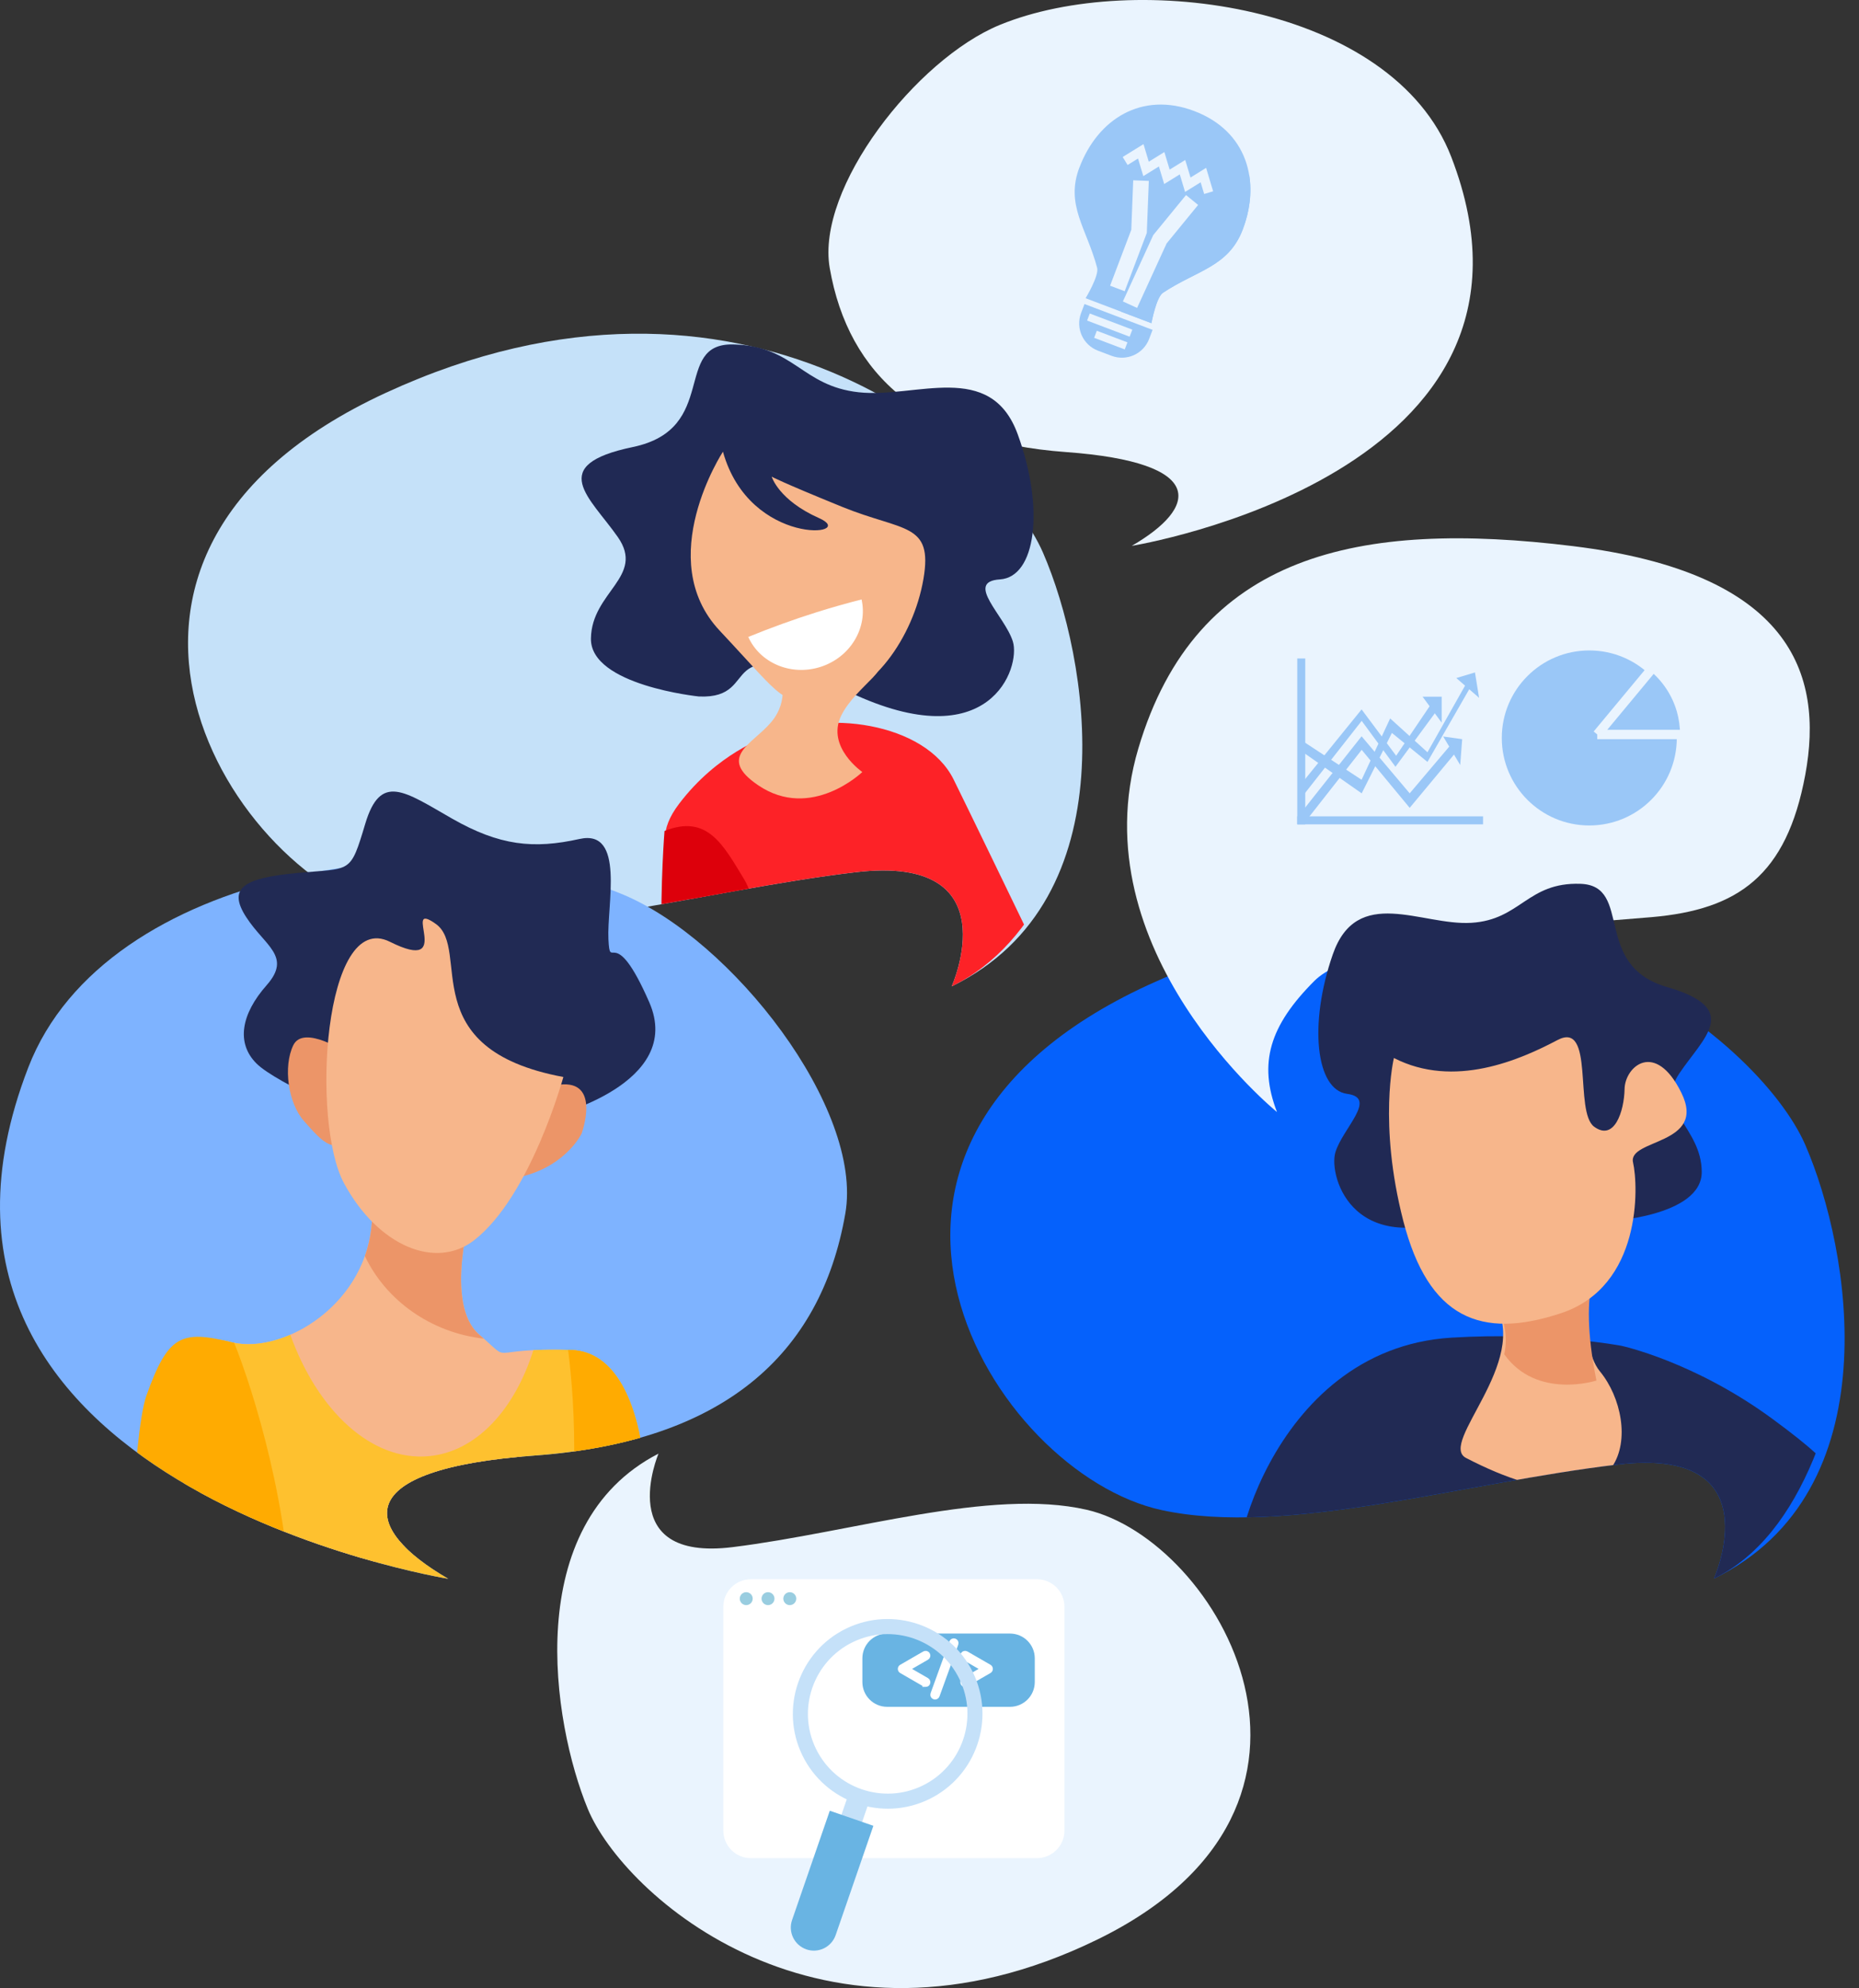 <svg xmlns="http://www.w3.org/2000/svg" xmlns:xlink="http://www.w3.org/1999/xlink" id="Layer_2" data-name="Layer 2" viewBox="0 0 594.92 636.12"><rect x="0" y="0" width="594.92" height="636.12" fill="#333333" stroke="none"/><defs><style> .cls-1 { fill: #c5e1f9; } .cls-1, .cls-2, .cls-3, .cls-4, .cls-5, .cls-6, .cls-7, .cls-8, .cls-9, .cls-10, .cls-11, .cls-12, .cls-13, .cls-14, .cls-15, .cls-16, .cls-17 { stroke-width: 0px; } .cls-2 { fill: #69b4e3; } .cls-18 { stroke-width: 5px; } .cls-18, .cls-19, .cls-5 { fill: none; } .cls-18, .cls-19, .cls-20 { stroke: #eaf4fe; } .cls-18, .cls-19, .cls-20, .cls-21 { stroke-miterlimit: 10; } .cls-3 { fill: #fec12f; } .cls-22 { clip-path: url(#clippath-2); } .cls-4 { fill: #0561fc; } .cls-19, .cls-20 { stroke-width: 3px; } .cls-6 { fill: #ffab01; } .cls-23 { clip-path: url(#clippath-1); } .cls-7 { fill: #202954; } .cls-8 { fill: #f7b68b; } .cls-9 { fill: #99cde0; } .cls-10 { fill: #ec9568; } .cls-24 { clip-path: url(#clippath); } .cls-11 { fill: #eaf4fe; } .cls-12, .cls-20 { fill: #9ac7f7; } .cls-13, .cls-21 { fill: #fff; } .cls-14 { fill: #fd2227; } .cls-21 { stroke: #fff; stroke-width: 2px; } .cls-15 { fill: #7eb3ff; } .cls-16 { fill: #212a54; } .cls-17 { fill: #dd000b; } </style><clipPath id="clippath"><path class="cls-5" d="M143.44,505.15S-42.56,475.13,9.05,341.55c24.83-64.27,124.01-123.26,180.98-99.89,35.24,14.46,86.34,113.04,80.5,146.63-7.91,45.51-39.44,73.04-99.33,77.42-59.89,4.38-55.5,23.37-27.75,39.44Z"></path></clipPath><clipPath id="clippath-1"><path class="cls-5" d="M304.57,315.59s18.99-42.36-30.67-36.52c-49.67,5.84-106.4,23.18-146.08,14.61-54.04-11.69-118.32-115.4-4.38-167.98,113.94-52.58,203.09-18.37,217.69,15.23,14.61,33.6,20.4,146.91-36.56,174.67Z"></path></clipPath><clipPath id="clippath-2"><path class="cls-5" d="M548.51,505.09s18.99-42.36-30.67-36.51c-49.67,5.84-106.41,23.18-146.07,14.6-54.05-11.69-118.32-115.4-4.38-167.98,113.93-52.59,203.03-43.5,217.64-9.91,14.61,33.6,20.46,172.05-36.51,199.8Z"></path></clipPath></defs><g id="Layer_1-2" data-name="Layer 1"><g><path class="cls-1" d="M304.57,315.59s18.99-42.36-30.67-36.52c-49.67,5.84-106.4,23.18-146.08,14.61-54.04-11.69-118.32-115.4-4.38-167.98,113.94-52.58,195.74,17.53,210.34,51.13,14.61,33.6,27.75,111.02-29.21,138.77Z"></path><path class="cls-4" d="M548.51,505.09s18.99-42.36-30.67-36.51c-49.67,5.84-106.41,23.18-146.07,14.6-54.05-11.69-118.32-115.4-4.38-167.98,113.93-52.59,195.73,17.53,210.34,51.12,14.61,33.6,27.75,111.02-29.22,138.77Z"></path><path class="cls-15" d="M143.44,505.15S-42.56,475.13,9.05,341.55c24.83-64.27,132.93-78.88,189.9-55.51,35.24,14.46,77.42,68.66,71.57,102.25-7.91,45.51-39.44,73.04-99.33,77.42-59.89,4.38-55.5,23.37-27.75,39.44Z"></path><path class="cls-11" d="M408.65,355.8s-63.55-51.56-44.36-116.31c18.54-62.57,70.75-73.14,139.09-64.75,69.65,8.55,80.34,40.77,74.35,73.14-5.99,32.38-21.59,43.17-49.16,45.57-27.58,2.4-93.53,6-107.92,20.38-14.39,14.39-17.99,26.38-11.99,41.97Z"></path><path class="cls-11" d="M210.73,465.12s-14.72,34.69,23.77,29.9c38.49-4.78,82.47-18.98,113.22-11.96,41.89,9.57,91.71,94.49,3.4,137.55-88.31,43.06-151.71-14.35-163.03-41.87-11.32-27.51-21.51-90.91,22.64-113.63Z"></path><path class="cls-11" d="M362.2,174.65s141.49-22.84,102.23-124.46C445.55,1.3,363.32-9.82,319.98,7.96c-26.81,11-58.89,52.23-54.45,77.79,6.02,34.62,30.01,55.56,75.57,58.89,45.56,3.33,42.22,17.78,21.11,30Z"></path><g class="cls-24"><g><path class="cls-16" d="M176.75,357.12s42.45-10.34,31.02-36.45c-11.43-26.12-12.52-9.25-13.06-20.13-.55-10.88,5.44-35.37-9.25-32.1-14.69,3.27-25.57,2.18-40.81-6.53-15.24-8.71-22.85-14.69-27.75,1.63-4.9,16.32-4.36,14.15-21.77,15.78-17.41,1.63-22.31,4.89-16.33,14.14,5.98,9.25,14.69,12.52,6.53,21.77-8.17,9.25-9.8,18.5-3.27,25.03,6.53,6.53,35.64,18.77,35.64,18.77l59.04-1.91Z"></path><path class="cls-10" d="M110.91,336.8s-13.77-9.13-17.05-2.36c-3.28,6.77-1.71,18.55,3.47,24.31,5.18,5.75,11.33,13.76,15.33.44,3.99-13.32-1.74-22.39-1.74-22.39Z"></path><path class="cls-10" d="M186.11,362.75s6.41-17.33-7.1-15.69c-7.47.91-16.6,8.45-18.71,15.9-2.11,7.45-5.59,16.92,7.8,13.2,13.39-3.72,18.01-13.42,18.01-13.42Z"></path><path class="cls-8" d="M150.91,387.04s-8.98,30.2,2.45,39.99c11.42,9.8.82,4.08,29.38,4.9,28.57.82-59.06,80.37-78.65,69.75-19.59-10.61-49.5-21.6-50.31-45.27-.82-23.67,4.09-31.02,20.41-26.94,16.32,4.08,44.07-12.24,44.89-39.99.82-27.75,31.83-2.45,31.83-2.45Z"></path><path class="cls-10" d="M116.76,401.91c1.36-3.82,2.19-7.97,2.32-12.41.82-27.75,31.83-2.45,31.83-2.45,0,0-8.98,30.2,2.45,39.99.54.46,1.03.89,1.48,1.29-17.03-1.95-31.3-12.25-38.07-26.42Z"></path><path class="cls-8" d="M180.28,344.61s-10.41,38.12-28.56,52.23c-12.25,9.52-30.75,1.9-41.62-18.23-10.66-19.71-6.53-87.87,14.69-77.27,21.22,10.61,3.26-13.87,14.69-5.71,11.43,8.16-7.34,40,40.81,48.97Z"></path><path class="cls-3" d="M74.18,429.49c5.45,1.36,12.16.44,18.73-2.41,8.75,24.37,26.05,40.55,44.34,38.84,15.17-1.42,27.39-14.8,33.44-33.91,2.97-.15,6.86-.22,12.04-.07,28.57.82,27.96,66.02,17.96,89.94-.29.68-110.66,0-110.66,0,0,0-35.45-41.78-36.26-65.45-.82-23.67,4.09-31.02,20.41-26.94Z"></path><path class="cls-6" d="M181.81,431.91c.31,0,.61.01.93.02,28.57.82,27.96,66.02,17.96,89.94-.09.21-10.53-.01-24.96,0,10.93-35.58,8.21-72.98,6.07-89.96Z"></path><path class="cls-6" d="M74.18,429.49c.25.06.5.12.77.17,6.02,14.98,18.4,53.92,18.37,92.22-10.82.2-52.63,0-52.63,0,0,0,1.62-62.61,6.17-75.36,6.86-19.19,11.01-21.1,27.33-17.02Z"></path></g></g><g class="cls-23"><g><path class="cls-14" d="M244.98,235.89s-15.35,5.04-27.69,21.34c-12.34,16.29,1.42,26.06,29.86,62.98,28.45,36.92,40.41,102.37,40.41,102.37l75.86-52.8s-49.11-101.9-58.22-120.33c-9.11-18.44-41.8-22.67-60.23-13.56Z"></path><g><path class="cls-7" d="M223.66,222.85s-34.76-3.56-34.55-18.53c.2-14.98,17.45-19.81,8.6-32.49-8.87-12.68-23.05-23,4.79-28.79,27.84-5.79,12.57-33.31,32.17-32.83,19.6.49,21.85,13.29,40.11,15.3,18.26,2.01,42.22-10.44,50.92,13.47,8.71,23.91,5.77,45.68-5.7,46.41-11.46.72,1.61,11.7,4.14,19.88,2.53,8.18-7.12,37.57-52.21,16.25-45.09-21.32-26.91,2.28-48.26,1.33Z"></path><g><path class="cls-8" d="M249.71,216.46s3.06,7.53-2.91,14.6c-5.97,7.08-17.48,11.17-4.16,20.2,16.96,11.5,33.32-4.24,33.32-4.24,0,0-11.54-7.97-6.82-17.9,4.71-9.93,20.17-17.57,6.77-16.01-13.41,1.57-26.98-4.38-26.2,3.34Z"></path><path class="cls-8" d="M231.36,144.52s-22.48,34.41-1.07,57.24c21.41,22.83,19.18,23.43,33.8,22.28,14.62-1.15,28.19-19.85,31.44-38.83,3.09-18.1-6.42-15.05-26.08-23.06-19.65-8-22.49-9.63-22.49-9.63,0,0,2.2,7.51,15.16,13.26,12.97,5.74-22.17,9.44-30.76-21.25Z"></path><path class="cls-13" d="M261.43,195.86c4.79-1.5,9.56-2.85,14.29-4.06,2.04,9.14-3.63,18.6-13.25,21.62-9.41,2.95-19.26-1.31-23.01-9.62,7.05-2.88,14.37-5.55,21.97-7.94Z"></path></g></g><path class="cls-17" d="M212.66,265.89s-5.41,66.4,8.82,84.86c14.22,18.45,13.89-20.89,21.02-16.77,7.14,4.12,2.23-41.89-4.36-52.65-6.59-10.76-11.66-21-25.48-15.44Z"></path></g></g><g class="cls-22"><g><path class="cls-16" d="M518.88,430.61s23.39,5,48.58,23.56c25.19,18.56,19.4,18.76,23.82,30.44,4.42,11.68,7.25,71.53,7.25,71.53l-50.04-4.2,5.69,87.99-138.62-15.91,11.52-84s-22.42-35.4-29.43-34.83c-7.01.58,7.8-73.6,66.9-77.19,30.91-1.88,54.34,2.61,54.34,2.61Z"></path><g><path class="cls-8" d="M508.07,402.12s-3.5,27.63,3.93,36.66c13.69,16.62,10.96,55.62-42.84,27.71-9.02-4.68,20.69-30.68,9.21-49.52-11.47-18.83,29.69-14.85,29.69-14.85Z"></path><path class="cls-10" d="M512.71,402.84s-8.18,7.24-1.82,38.88c0,.03-19.16,6.18-29.5-8.4.99-4.74.72-10.22-3.01-16.35-11.47-18.83,34.33-14.13,34.33-14.13Z"></path><path class="cls-7" d="M514.44,390.82s30.21-1.56,30.15-15.86c-.06-14.3-15-19.82-7.21-31.44,7.79-11.63,20.18-20.73-3.94-27.72-24.13-6.99-10.65-32.44-27.67-33.01-17.02-.57-19.08,11.53-34.95,12.48-15.87.96-36.58-12.19-44.32,10.16-7.75,22.35-5.36,43.26,4.59,44.56,9.95,1.3-1.48,11.07-3.75,18.75-2.26,7.67,5.89,36.22,45.21,18.26,39.31-17.96,23.34,3.59,41.89,3.81Z"></path><path class="cls-8" d="M446.08,338.52s-5.06,20.83,2.99,52.08c8.06,31.25,24.84,38.13,50.6,29.54,25.76-8.59,24.69-40.54,22.94-48.19-1.75-7.65,23.79-5.45,15.45-22.33-8.34-16.87-18.02-8.39-18.16-1.2-.14,7.19-3.29,16.85-9.75,12.08-6.46-4.78.25-34.04-11.72-27.72-11.96,6.32-33.09,15.64-52.35,5.74Z"></path></g></g></g><g><path class="cls-12" d="M345.45,53.57c5.85-15.43,19.9-24.42,36.74-18.04,16.84,6.39,21.39,22.42,15.53,37.86-4.57,12.04-14.59,13.02-25.55,20.29-2.17,1.44-3.69,9.73-3.69,9.73l-21.06-7.99s4.36-7.22,3.69-9.73c-3.38-12.71-10.24-20.09-5.67-32.13Z"></path><path class="cls-12" d="M361.65,94.93c15.13-10.05,28.99-11.4,35.3-28.04,1.36-3.58,2.31-7.18,2.84-10.74.87,5.46.15,11.39-2.07,17.24-4.57,12.04-14.59,13.02-25.55,20.29-2.17,1.44-3.69,9.73-3.69,9.73l-9.66-3.66c.79-2.18,1.75-4.11,2.82-4.82Z"></path><path class="cls-12" d="M368.85,105.54l-1.1,2.9c-1.82,4.81-7.2,7.23-12.02,5.41l-4.36-1.65c-4.81-1.83-7.23-7.21-5.41-12.02l1.1-2.9,21.78,8.26Z"></path><polyline class="cls-19" points="386.79 61.64 385.11 56.02 380.12 59.11 378.43 53.49 373.44 56.58 371.75 50.96 366.76 54.05 365.07 48.42 360.07 51.51"></polyline><polyline class="cls-18" points="381.49 63.99 371.2 76.56 361.62 97.49"></polyline><polyline class="cls-18" points="365.15 57.79 364.52 74.02 357.59 92.3"></polyline><rect class="cls-11" x="353.9" y="96.73" width="2.42" height="14.56" transform="translate(131.95 399.17) rotate(-69.23)"></rect><rect class="cls-11" x="354.26" y="103.57" width="2.42" height="10.48" transform="translate(127.68 402.6) rotate(-69.23)"></rect></g><g><polygon class="cls-12" points="458.53 224.46 446.8 241.81 435.74 226.99 417.57 249.4 417.57 253.84 435.77 230.65 446.58 245.34 460.24 226.78 458.53 224.46"></polygon><polygon class="cls-12" points="417.57 263.12 435.77 239.92 451.13 258.48 465.92 240.7 464.22 238.38 451.13 253.84 435.74 235.59 417 259.25 417.57 263.12"></polygon><polygon class="cls-12" points="417 240.7 435.77 253.84 445.44 234.51 456.82 243.79 471.04 219.05 469.91 217.51 456.82 240.7 444.88 229.87 435.74 249.5 416.43 236.83 417 240.7"></polygon><polygon class="cls-12" points="461.37 231.23 461.37 222.92 455.26 222.92 461.37 231.23"></polygon><polygon class="cls-12" points="467.3 244.78 467.93 236.51 461.85 235.65 467.3 244.78"></polygon><polygon class="cls-12" points="473.34 223.28 472.02 215.16 466.05 216.95 473.34 223.28"></polygon><rect class="cls-12" x="415.15" y="210.69" width="2.56" height="53.07"></rect><rect class="cls-12" x="443.61" y="232.75" width="2.56" height="59.46" transform="translate(707.36 -182.41) rotate(90)"></rect></g><circle class="cls-12" cx="508.61" cy="236.12" r="28"></circle><path class="cls-20" d="M511.15,235.01h28c0-2.68-.38-5.28-1.08-7.74-1.57-5.47-4.76-10.26-9.02-13.8l-17.89,21.54Z"></path><g><path class="cls-13" d="M240.3,505.3h91.53c4.87,0,8.82,3.95,8.82,8.82v71.6c0,4.87-3.95,8.82-8.82,8.82h-91.53c-4.87,0-8.82-3.95-8.82-8.82v-71.6c0-4.87,3.95-8.82,8.82-8.82Z"></path><path class="cls-9" d="M240.88,511.51c0,1.14-.93,2.07-2.07,2.07s-2.07-.93-2.07-2.07.93-2.07,2.07-2.07,2.07.93,2.07,2.07Z"></path><path class="cls-9" d="M247.85,511.51c0,1.14-.93,2.07-2.07,2.07s-2.07-.93-2.07-2.07.93-2.07,2.07-2.07,2.07.93,2.07,2.07Z"></path><path class="cls-9" d="M254.82,511.51c0,1.14-.93,2.07-2.07,2.07s-2.07-.93-2.07-2.07.93-2.07,2.07-2.07,2.07.93,2.07,2.07Z"></path></g><g><path class="cls-2" d="M322.88,546.12h.34c4.38,0,7.93-3.55,7.93-7.93v-7.58c0-4.38-3.55-7.93-7.93-7.93h-39.31c-4.38,0-7.93,3.55-7.93,7.93v7.58c0,4.38,3.55,7.93,7.93,7.93h38.97Z"></path><path class="cls-21" d="M296.22,538.77c-.09,0-.18-.02-.26-.07l-7.38-4.26c-.16-.09-.26-.26-.26-.45s.1-.36.26-.45l7.38-4.26c.25-.14.56-.06.71.19.14.25.06.57-.19.71l-6.6,3.81,6.6,3.81c.25.14.33.46.19.71-.1.17-.27.26-.45.26Z"></path><path class="cls-21" d="M308.84,538.77c-.18,0-.35-.09-.45-.26-.14-.25-.06-.57.19-.71l6.6-3.81-6.6-3.81c-.25-.14-.33-.46-.19-.71.14-.25.46-.33.71-.19l7.38,4.26c.16.09.26.26.26.45s-.1.36-.26.45l-7.38,4.26c-.08.05-.17.07-.26.07Z"></path><path class="cls-21" d="M299.24,542.79c-.06,0-.12-.01-.18-.03-.27-.1-.41-.4-.31-.66l6-16.55c.1-.27.4-.41.66-.31.27.1.41.39.31.66l-6,16.55c-.08.21-.28.34-.49.34Z"></path></g><g><path class="cls-1" d="M260.76,616.05h0c-1.83-.63-2.8-2.63-2.17-4.46l13.34-38.62,6.63,2.29-13.34,38.62c-.63,1.83-2.63,2.8-4.46,2.17Z"></path><path class="cls-1" d="M311.36,535.1c-7.33-15.05-25.52-21.33-40.58-14.01-15.03,7.32-21.32,25.52-14,40.56,7.33,15.05,25.53,21.34,40.57,14.02,15.05-7.33,21.33-25.53,14.01-40.57ZM295.24,571.33c-12.65,6.16-27.96.87-34.12-11.79-6.16-12.65-.87-27.95,11.78-34.11,12.67-6.16,27.97-.88,34.13,11.78,6.16,12.65.87,27.96-11.79,34.12Z"></path><path class="cls-2" d="M258.05,623.72h0c-3.85-1.33-5.9-5.53-4.57-9.38l12.07-34.97,13.95,4.82-12.07,34.97c-1.33,3.85-5.53,5.9-9.38,4.57Z"></path></g></g></g></svg>